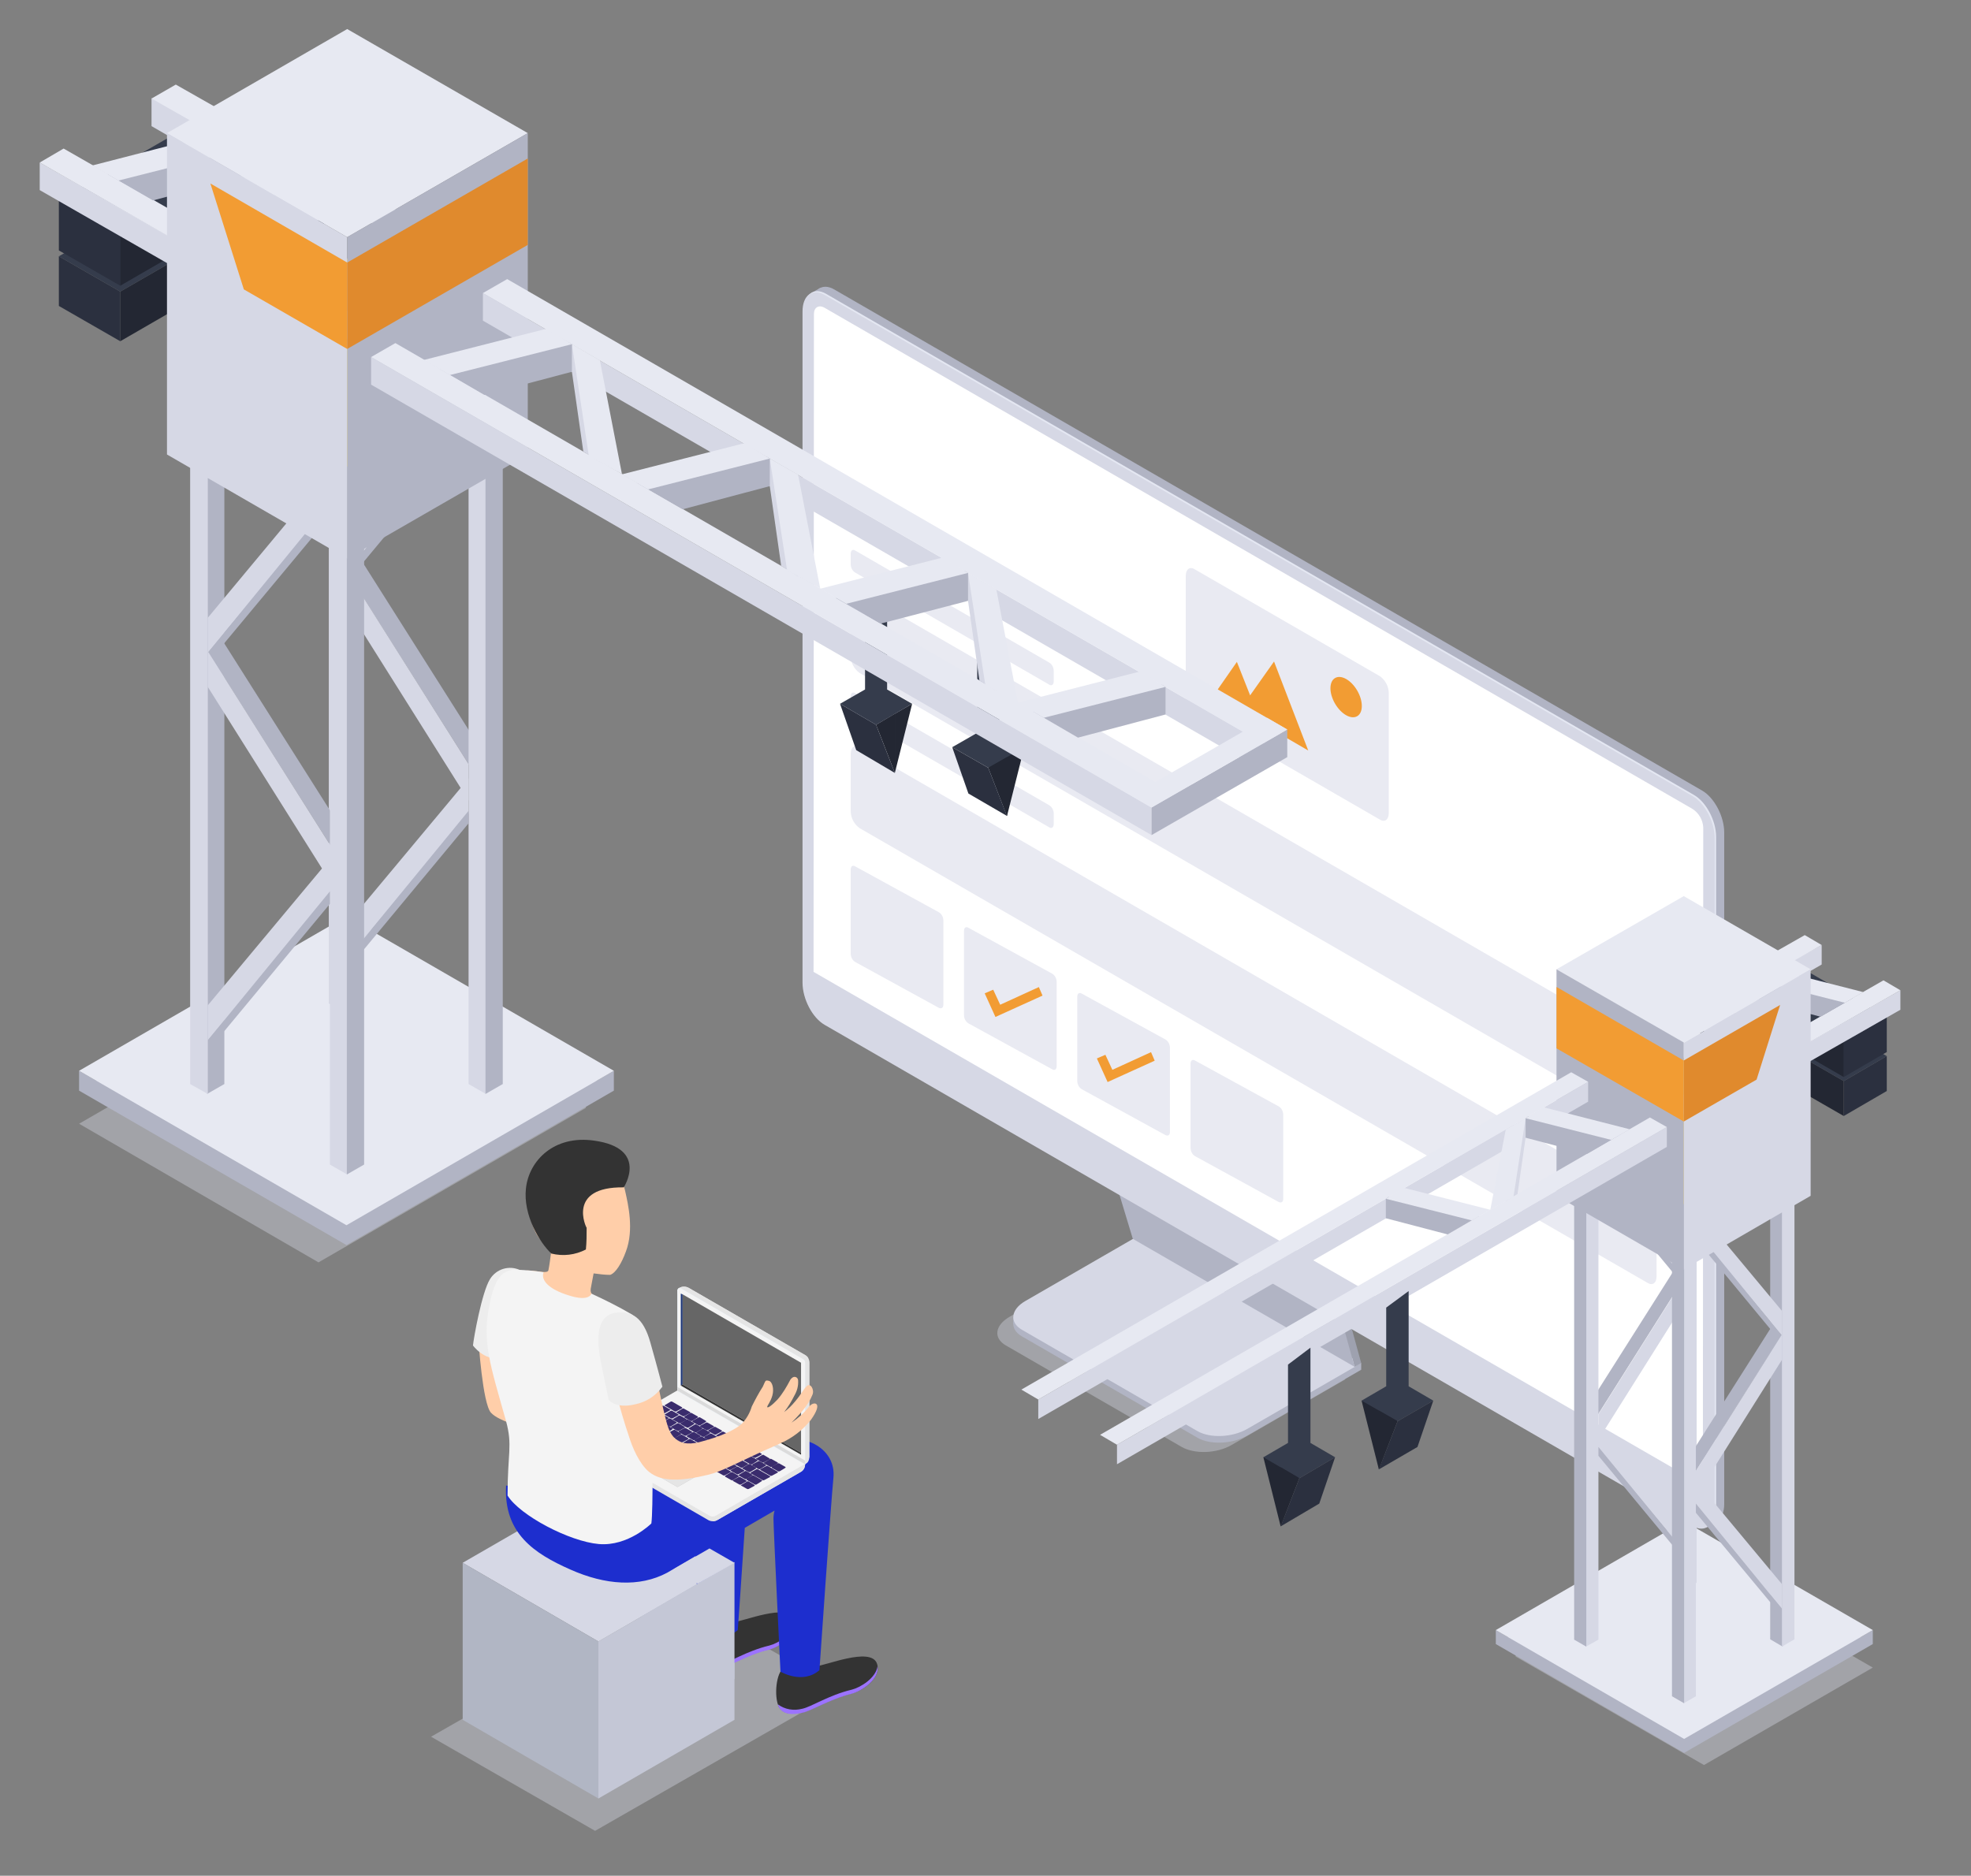 <?xml version="1.0" encoding="utf-8"?>
<!-- Generator: Adobe Illustrator 23.0.4, SVG Export Plug-In . SVG Version: 6.00 Build 0)  -->
<svg version="1.1" id="Layer_1" xmlns="http://www.w3.org/2000/svg" xmlns:xlink="http://www.w3.org/1999/xlink" x="0px" y="0px"
	 viewBox="0 0 535.9 510.1" style="enable-background:new 0 0 535.9 510.1;" xml:space="preserve">
<rect x="0" y="0" width="535.9" height="510.1" fill="#808080" stroke="none"/>
<style type="text/css">
	.st0{opacity:0.4;fill:#D6D8E5;enable-background:new    ;}
	.st1{fill:#B1B4C4;}
	.st2{fill:#D6D8E5;}
	.st3{fill:#9EA1AF;}
	.st4{fill:#E4E7F2;}
	.st5{fill:#FFFFFF;}
	.st6{fill:#E9EAF2;}
	.st7{fill:#F29C33;}
	.st8{fill:#232733;}
	.st9{fill:#353C4C;}
	.st10{fill:#2B303F;}
	.st11{fill:#E7E9F2;}
	.st12{fill:#F7DC6B;}
	.st13{fill:#E08A2D;}
	.st14{fill:#B1B6C4;}
	.st15{fill:#C4C7D6;}
	.st16{fill:#333333;}
	.st17{fill:#9C73FF;}
	.st18{fill:#1D2ECE;}
	.st19{fill:#FFCEA9;}
	.st20{fill:#EDEDED;}
	.st21{fill:#E5E5E5;}
	.st22{fill:#F4F4F4;}
	.st23{fill:#BFBFBF;}
	.st24{fill:#3A2C6D;}
	.st25{fill:#DCEEFF;}
	.st26{fill:#DBDBDB;}
	.st27{fill:#1E3779;}
	.st28{fill:#666666;}
	.st29{fill:none;}
	.st30{fill:#F29C33;stroke:#F29C33;stroke-miterlimit:10;}
</style>
<title>Web_design_SVG</title>
<g id="monitor">
	<path class="st0" d="M321.3,393.5l-47.8-27.6c-3.5-2-3-5.5,1-7.8l31-17.9l60.3,34.9l-31,17.9C330.8,395.3,324.8,395.5,321.3,393.5z
		"/>
	<path class="st1" d="M325.6,391l-47.8-27.6c-3.4-2-3-5.5,1-7.8l31-17.9l60.3,34.8l-31,17.9C335.1,392.7,329.1,393,325.6,391z"/>
	<polygon class="st1" points="370.1,372.5 370.1,370.7 367.3,372.3 	"/>
	<polygon class="st1" points="275.5,360.1 275.5,358.2 278.4,359.4 	"/>
	<path class="st2" d="M325.6,389.2l-47.8-27.6c-3.4-2-3-5.5,1-7.8l31-17.9l60.3,34.8l-31,17.9C335.1,390.9,329.1,391.2,325.6,389.2z
		"/>
	<polygon class="st3" points="309.9,336 302.5,311.2 363.4,346.2 370.1,370.7 	"/>
	<path class="st3" d="M368.3,371.7l1.8-1l-2.6-2.1L368.3,371.7z"/>
	<polygon class="st1" points="308,336.9 300.5,312.1 361.5,347.1 368.3,371.7 	"/>
	<path class="st1" d="M462.8,413.5l-236-136.3c-3.3-1.9-6-7-6-11.5V83.2c0-4.4,2.7-6.4,6-4.5l236,136.3c3.3,1.9,6,7,6,11.4v182.6
		C468.8,413.4,466.1,415.4,462.8,413.5z"/>
	<polygon class="st1" points="464,415.4 466.6,413.8 465.5,406.1 	"/>
	<path class="st1" d="M220.4,79.8l2.6-1.5l3.7,2.1c0,0-3.9,0.6-4,0.6S220.4,79.8,220.4,79.8z"/>
	<path class="st4" d="M460.6,414.7l-236-136.3c-3.3-1.9-6-7-6-11.5V84.4c0-4.4,2.7-6.4,6-4.5l236,136.3c3.3,1.9,6,7,6,11.4v182.6
		C466.6,414.6,463.9,416.6,460.6,414.7z"/>
	<path class="st2" d="M460.2,415l-236-136.3c-3.3-1.9-6-7-6-11.5V84.7c0-4.4,2.7-6.4,6-4.5l236,136.3c3.3,1.9,6,7,6,11.4v182.6
		C466.2,414.9,463.5,416.9,460.2,415z"/>
	<path class="st5" d="M463,403.9L221.2,264.3l0.1-178.9c0-1.8,1.3-2.6,2.9-1.7l236,136.3c1.7,1.1,2.8,3,2.9,5L463,403.9z"/>
	<path class="st6" d="M448,306.8L233.7,183c-1.5-1.1-2.4-2.8-2.4-4.7v-15.5c0-1.8,1.1-2.6,2.4-1.8L448,284.8
		c1.5,1.1,2.4,2.8,2.4,4.7v15.5C450.4,306.7,449.3,307.5,448,306.8z"/>
	<path class="st6" d="M448,348.9L233.7,225.2c-1.5-1.1-2.4-2.8-2.4-4.7v-15.5c0-1.8,1.1-2.6,2.4-1.8L448,327
		c1.5,1.1,2.4,2.8,2.4,4.7v15.5C450.4,348.9,449.3,349.7,448,348.9z"/>
	<path class="st6" d="M285.3,186.2l-52.8-30.5c-0.8-0.5-1.2-1.4-1.2-2.3v-2.8c0-0.9,0.5-1.3,1.2-0.9l52.8,30.5
		c0.8,0.5,1.2,1.4,1.2,2.3v2.8C286.5,186.2,285.9,186.6,285.3,186.2z"/>
	<path class="st6" d="M285.3,225l-52.8-30.5c-0.8-0.5-1.2-1.4-1.2-2.3v-2.8c0-0.9,0.5-1.3,1.2-0.9l52.8,30.5
		c0.8,0.5,1.2,1.4,1.2,2.3v2.8C286.5,225,285.9,225.4,285.3,225z"/>
	<path class="st6" d="M255.3,274.1l-22.8-12.5c-0.8-0.5-1.2-1.4-1.2-2.3v-22.8c0-0.9,0.5-1.3,1.2-0.9l22.8,12.5
		c0.8,0.5,1.2,1.4,1.2,2.3v22.8C256.5,274.1,255.9,274.4,255.3,274.1z"/>
	<path class="st6" d="M286.1,290.8l-22.8-12.5c-0.8-0.5-1.2-1.4-1.2-2.3v-22.8c0-0.9,0.5-1.3,1.2-0.9l22.8,12.5
		c0.8,0.5,1.2,1.4,1.2,2.3v22.8C287.3,290.8,286.8,291.2,286.1,290.8z"/>
	<path class="st6" d="M316.9,308.7l-22.8-12.5c-0.8-0.5-1.2-1.4-1.2-2.3v-22.8c0-0.9,0.5-1.3,1.2-0.9l22.8,12.5
		c0.8,0.5,1.2,1.4,1.2,2.3v22.8C318.1,308.7,317.6,309,316.9,308.7z"/>
	<path class="st6" d="M347.7,326.9l-22.8-12.5c-0.8-0.5-1.2-1.4-1.2-2.3v-22.8c0-0.9,0.5-1.3,1.2-0.9l22.8,12.5
		c0.8,0.5,1.2,1.4,1.2,2.3V326C348.9,326.9,348.4,327.2,347.7,326.9z"/>
	<path class="st6" d="M375.2,222.9l-50.4-29.1c-1.5-1.1-2.4-2.8-2.4-4.7v-32.5c0-1.8,1.1-2.6,2.4-1.8l50.4,29.1
		c1.5,1.1,2.4,2.8,2.4,4.7v32.5C377.6,222.9,376.5,223.7,375.2,222.9z"/>
	<polygon class="st7" points="339.9,189.1 336.3,180 329.9,189.2 337,193.3 342.8,196.6 355.7,204.1 346.4,179.9 	"/>
	<ellipse transform="matrix(0.866 -0.5 0.5 0.866 -45.753 208.386)" class="st7" cx="366" cy="189.6" rx="3.5" ry="6"/>
</g>
<polygon class="st8" points="278.5,203.2 273.8,221.9 267.8,205.9 "/>
<polygon class="st8" points="248,191.4 243.3,210.2 243.3,194.1 "/>
<polygon class="st9" points="271.8,199.3 271.7,177.9 265.7,173.4 265.7,199.3 258.9,203.2 268.7,208.8 278.5,203.2 "/>
<polygon class="st8" points="268.7,208.8 273.8,221.9 273.8,206.8 273.8,205.9 "/>
<polygon class="st10" points="258.9,203.2 263.3,215.8 273.8,221.9 268.7,208.8 "/>
<polygon class="st9" points="241.2,187.5 241.2,161.6 235.2,161.6 235.2,187.5 228.4,191.4 238.2,197.1 248,191.4 "/>
<polygon class="st8" points="238.2,197.1 243.3,210.2 243.3,195 243.3,194.1 "/>
<polygon class="st10" points="228.4,191.4 232.8,204 243.3,210.2 238.2,197.1 "/>
<polygon class="st0" points="154.6,298.6 94.2,263.6 21.5,305.6 86.6,343.3 159.3,301.3 159.3,295.9 "/>
<polygon class="st1" points="162.2,293.9 94.2,254.6 26.2,293.9 21.5,291.2 21.5,296.6 94.2,338.6 166.9,296.6 166.9,291.2 "/>
<polygon class="st11" points="94.2,333.2 21.5,291.2 94.2,249.2 166.9,291.2 "/>
<polygon class="st1" points="94,275.6 98.7,272.9 98.7,70.1 94,72.8 "/>
<polygon class="st1" points="94.4,155.6 127.6,208.1 132.3,206.2 98.7,153.1 "/>
<polygon class="st2" points="94.2,164.9 127.4,217.7 127.4,207.8 94.2,155.2 "/>
<polygon class="st2" points="89.4,272.9 94.2,275.6 94.2,72.8 89.4,70.1 "/>
<polygon class="st2" points="127.4,294.8 132.1,297.5 132.1,94.7 127.4,92 "/>
<polygon class="st1" points="132,297.5 136.7,294.8 136.7,92 132,94.7 "/>
<polygon class="st2" points="94.2,261 127.4,221.2 127.4,211.7 94.2,251.5 "/>
<polygon class="st1" points="94.2,261 98.7,258.5 127.4,223.9 127.4,220.5 "/>
<polygon class="st2" points="94.2,155.6 127.4,115.8 127.4,106.2 94.2,146.1 "/>
<polygon class="st1" points="94.2,155.6 98.7,153 127.4,118.5 127.4,115 "/>
<polygon class="st1" points="56.3,297.5 61,294.8 61,92 56.3,94.7 "/>
<polygon class="st1" points="56.7,177.5 89.9,230 94.6,228.1 61,175 "/>
<polygon class="st2" points="56.5,186.8 89.7,239.6 89.7,229.7 56.5,177.1 "/>
<polygon class="st2" points="51.7,294.8 56.5,297.5 56.5,94.7 51.7,92 "/>
<polygon class="st2" points="89.7,316.7 94.4,319.4 94.4,116.6 89.7,113.9 "/>
<polygon class="st1" points="94.3,319.4 99,316.7 99,113.9 94.3,116.6 "/>
<polygon class="st2" points="56.5,282.9 89.7,243.1 89.7,233.6 56.5,273.4 "/>
<polygon class="st1" points="56.5,282.9 61,280.4 89.7,245.8 89.7,242.4 "/>
<polygon class="st2" points="56.5,177.5 89.7,137.7 89.7,128.1 56.5,168 "/>
<polygon class="st1" points="56.5,177.5 61,174.9 89.7,140.4 89.7,136.9 "/>
<polygon class="st12" points="94.4,126.9 45.4,98.6 94.4,70.3 143.5,98.6 "/>
<polygon class="st9" points="90.8,45.8 32.7,79.3 16,69.7 74.2,36.2 "/>
<polygon class="st10" points="16,83.2 16,69.7 32.7,79.3 32.7,92.8 "/>
<polyline class="st8" points="32.7,92.8 90.8,59.2 90.8,45.8 32.7,79.3 32.7,91.5 "/>
<polygon class="st9" points="90.8,30.7 32.7,64.2 16,54.6 74.2,21.1 "/>
<polygon class="st10" points="16,68.1 16,54.6 32.7,64.2 32.7,77.7 "/>
<polyline class="st8" points="32.7,77.7 90.8,44.1 90.8,30.7 32.7,64.2 32.7,76.4 "/>
<polygon class="st2" points="46.9,72.4 10.8,51.7 10.8,44.2 46.9,64.7 "/>
<polygon class="st11" points="99,94.7 10.8,44.2 17.3,40.4 105.5,90.9 "/>
<polygon class="st2" points="86.5,60.5 41.2,34.3 41.2,26.7 86.5,51 "/>
<polygon class="st11" points="120.9,72 41.2,26.8 47.8,23 127.4,68.2 "/>
<polygon class="st2" points="65.4,40.7 65.4,48.2 68.5,69.9 73.1,72.8 "/>
<polygon class="st11" points="79,76 73,45.1 65.4,40.7 70,71.1 "/>
<polygon class="st1" points="65.4,48.2 41.6,54.5 29.3,47.4 64.3,40 65.4,40.7 "/>
<polygon class="st11" points="65.4,40.7 32.2,49.1 25.1,45 58.5,36.4 "/>
<polygon class="st11" points="94.4,64.5 45.4,36.2 94.4,7.9 143.5,36.2 "/>
<polygon class="st2" points="45.4,123.6 45.4,36.2 94.4,64.5 94.4,151.9 "/>
<polygon class="st1" points="143.5,36.2 143.5,123.6 94.4,151.9 94.4,64.5 "/>
<polygon class="st7" points="94.4,94.9 66.3,78.7 57.2,49.9 94.4,71.4 "/>
<polygon class="st13" points="143.5,43.1 143.5,66.6 94.4,94.9 94.4,71.4 "/>
<polygon class="st2" points="313.1,227.1 100.9,104.6 100.9,97.1 313.1,219.6 "/>
<polygon class="st11" points="313.1,219.6 100.9,97.1 107.5,93.3 319.6,215.8 "/>
<polygon class="st2" points="343.5,209.7 131.3,87.2 131.3,79.7 343.5,202.2 "/>
<polygon class="st11" points="343.5,202.2 131.3,79.7 137.9,75.9 350,198.4 "/>
<polygon class="st1" points="350,205.9 313.1,227.1 313.1,219.6 350,198.4 "/>
<polygon class="st11" points="350,198.4 313.1,219.6 307.6,216.4 344.5,195.2 "/>
<polygon class="st1" points="316.9,194.3 293.1,200.6 280.9,193.5 315.9,186.2 316.9,186.8 "/>
<polygon class="st11" points="316.9,186.8 283.8,195.2 276.7,191.1 310,182.6 "/>
<polygon class="st2" points="263.2,155.8 263.2,163.4 266.3,185.1 270.9,187.9 "/>
<polygon class="st11" points="276.8,191.2 270.9,160.3 263.2,155.8 267.9,186.3 "/>
<polygon class="st1" points="263.2,163.4 239.4,169.6 227.2,162.6 262.2,155.2 263.2,155.8 "/>
<polygon class="st11" points="263.2,155.8 230.1,164.2 223,160.1 256.4,151.6 "/>
<polygon class="st2" points="209.3,124.7 209.3,132.2 212.4,153.9 217,156.8 "/>
<polygon class="st11" points="223,160 217,129.1 209.3,124.7 214,155.1 "/>
<polygon class="st1" points="209.3,132.2 185.6,138.5 173.3,131.4 208.3,124.1 209.3,124.7 "/>
<polygon class="st11" points="209.3,124.7 176.2,133.1 169.1,129 202.5,120.5 "/>
<polygon class="st2" points="155.5,93.6 155.5,101.1 158.6,122.8 163.2,125.7 "/>
<polygon class="st11" points="169.1,128.9 163.1,98 155.5,93.6 160.1,124 "/>
<polygon class="st1" points="155.5,101.1 131.7,107.4 119.5,100.3 154.4,93 155.5,93.6 "/>
<polygon class="st11" points="155.5,93.6 122.3,102 115.2,97.9 148.6,89.4 "/>
<polygon class="st0" points="161.8,497.9 117.2,472.3 184,434.1 228.6,459.6 "/>
<polygon class="st2" points="162.7,446.4 125.8,425 162.7,403.7 199.7,425 "/>
<polygon class="st14" points="162.7,489.1 125.8,467.7 125.8,425 162.7,446.4 "/>
<polygon class="st15" points="199.7,467.7 162.7,489.1 162.7,446.4 199.7,425 "/>
<g id="Men_5">
	<path class="st16" d="M212.4,454.3c3.2,0.9,6.6,0.5,9.5-1.2c2.3,0,14.7-5.3,16.5-0.8c1.5,3.9-3.9,7.6-6.8,8.2
		c-6.3,1.6-10.9,4.7-13.5,5.2c-1.9,0.4-4.3,0.7-5.8-0.8C210.5,463.2,210.7,456.6,212.4,454.3z"/>
	<path class="st17" d="M218.1,464.7c2.5-0.5,7.2-3.7,13.5-5.2c2.4-0.6,6.6-3.2,7-6.4c0.6,3.6-4.3,6.8-7,7.5
		c-6.3,1.6-10.9,4.7-13.5,5.2c-1.9,0.4-4.3,0.7-5.8-0.8c-0.4-0.4-0.7-1-0.8-1.5C213.4,464.9,215.8,465.3,218.1,464.7z"/>
	<path class="st16" d="M190,442.3c3.2,0.9,6.6,0.5,9.5-1.2c2.3,0,14.7-5.3,16.4-0.8c1.5,3.9-3.9,7.6-6.8,8.2
		c-6.3,1.5-10.9,4.7-13.5,5.2c-1.9,0.4-4.3,0.7-5.8-0.8C188.1,451.2,188.2,444.7,190,442.3z"/>
	<path class="st17" d="M195.7,452.7c2.5-0.5,7.2-3.7,13.5-5.2c2.4-0.6,6.6-3.2,7-6.4c0.6,3.6-4.3,6.8-7,7.5
		c-6.3,1.5-10.9,4.7-13.5,5.2c-1.9,0.4-4.3,0.7-5.8-0.8c-0.4-0.4-0.7-0.9-0.8-1.5C190.9,452.9,193.4,453.4,195.7,452.7z"/>
	<path class="st18" d="M155,426.8c9.6,4.3,18.9,4.9,26.4,0.9l7.7-4.5c0.5,10,0.9,19.6,0.9,19.6s5.9,4.5,10.6,0.5c0,0,1-14,1.9-27.8
		l8.1-4.7c-0.2,0.7-0.3,1.5-0.3,2.2c0,2.6,1.9,41.6,1.9,41.6s6,3.6,10.6-0.4c0,0,3.1-45.1,3.8-52.3c0.8-8.1-8.2-12.1-13.9-10
		c-1.3,0.5-4.6,1.7-8.7,3.2c0.2-2.3,0.3-4,0.4-5c0.8-8.1-8.2-12.1-13.9-10c-5.2,1.9-40.3,15.1-40.3,15.1c0.2,3.4,0.6,6.7,1.2,10
		l-13.8-1.2C136.9,417,145.3,422.5,155,426.8z M179.2,404.4l9.3-5.3c-0.2,0.7-0.3,1.3-0.3,2L179.2,404.4z"/>
	<path class="st19" d="M130.1,364.5c0,0,1.1,17.2,3.4,19.7c2.3,2.5,9.9,4.2,9.9,4.2l5.9,9.6c0,0-5.4-30.7-6.5-31.5
		C141.6,365.8,130.1,364.5,130.1,364.5z"/>
	<path id="_Контур_" class="st20" d="M141.4,345.4c-3-1.4-6.5-0.3-8.2,2.5c-2.2,3.6-4.4,15.9-4.6,18c0,0,3,4.2,7.6,3.5
		L141.4,345.4z"/>
	<path id="_Контур_2" class="st19" d="M143.5,345.5c3,0.1,5.2,0.9,5.6,0c0.3-1.5,0.5-3.1,0.7-4.6c-0.3-0.9-0.6-1.8-0.6-1.8
		c-3.7-2.3-4.9-6.4-5.4-11c-0.8-8,3.5-15.1,11.6-15.9c7.6-0.8,13.1,4.5,14.6,11.8c0.8,3.6,2.4,10.4,0.2,16.3
		c-1.2,3.3-2.8,5.9-4.3,6.4c-1.5,0-3-0.2-4.5-0.4l0,0c0,0-0.4,2.2-0.7,3.7c-0.3,1.4-0.2,2.2,2.7,3.9c2.8,1.7-4.3,5.4-9,5
		c-4.7-0.4-10-3.2-11.4-6.2C141.3,349.4,141.5,345.4,143.5,345.5z"/>
	<g id="_Группа_">
		<g id="_Группа_2">
			<g id="_Группа_3">
				<path id="_Контур_3" class="st21" d="M218.9,398.2L218.9,398.2c0,0.9-0.5,1.7-1.2,2.1L195,413.4c-0.7,0.4-1.7,0.4-2.4,0
					l-31.8-18.4c-0.7-0.4-1.2-1.2-1.2-2.1v-0.2L218.9,398.2z"/>
				<path id="_Контур_4" class="st21" d="M217.7,400.3L195,413.4c-0.4,0.2-0.8,0.3-1.2,0.3v-15.5h25.1
					C218.9,399.1,218.5,399.9,217.7,400.3z"/>
				<g id="_Группа_4">
					<path id="_Контур_5" class="st22" d="M194.6,412.2c-0.5,0.3-1.2,0.3-1.7,0l-33-19.1c-0.4-0.2-0.4-0.6,0-0.9l24.3-14.1
						l34.7,20L194.6,412.2z"/>
				</g>
				<g id="_Группа_5">
					<polygon id="_Контур_6" class="st23" points="173.5,398.2 173.6,398.3 184.2,404.4 190,401.1 190.2,401 179.4,394.8 
											"/>
					<polygon id="_Контур_7" class="st21" points="173.6,398.3 184.2,404.4 190,401.1 179.4,395 					"/>
				</g>
				<path class="st24" d="M209.9,399.2l1.6,0.9c0.2,0.1,0.3,0.1,0.5,0l1.5-0.9c0.1-0.1,0.2-0.2,0-0.3l-1.6-0.9
					c-0.2-0.1-0.3-0.1-0.5,0l-1.5,0.8C209.8,399,209.8,399.1,209.9,399.2z"/>
				<path class="st24" d="M207.8,398l1.6,0.9c0.2,0.1,0.3,0.1,0.5,0l1.5-0.9c0.1-0.1,0.2-0.2,0-0.3l-1.6-0.9c-0.2-0.1-0.3-0.1-0.5,0
					l-1.5,0.9C207.6,397.8,207.6,397.9,207.8,398z"/>
				<path class="st24" d="M205.6,396.8l1.6,0.9c0.2,0.1,0.3,0.1,0.5,0l1.5-0.8c0.1-0.1,0.2-0.2,0-0.3l-1.5-0.9
					c-0.2-0.1-0.3-0.1-0.5,0l-1.5,0.9C205.5,396.5,205.5,396.6,205.6,396.8z"/>
				<path class="st24" d="M203.4,395.5l1.6,0.9c0.2,0.1,0.3,0.1,0.5,0l1.5-0.8c0.1,0,0.2-0.2,0-0.3l-1.6-0.9c-0.2-0.1-0.3-0.1-0.5,0
					l-1.5,0.8C203.3,395.3,203.3,395.4,203.4,395.5z"/>
				<path class="st24" d="M201.3,394.2l1.6,0.9c0.2,0.1,0.3,0.1,0.5,0l1.5-0.8c0.1-0.1,0.2-0.2,0-0.3l-1.6-0.9
					c-0.2-0.1-0.3-0.1-0.5,0l-1.4,0.8C201.2,394,201.1,394.1,201.3,394.2z"/>
				<path class="st24" d="M199.1,393l1.6,0.9c0.2,0.1,0.3,0.1,0.5,0l1.5-0.9c0.1,0,0.2-0.2,0-0.3l-1.6-0.9c-0.2-0.1-0.3-0.1-0.5,0
					l-1.5,0.8C199,392.8,199,392.9,199.1,393z"/>
				<path class="st24" d="M196.9,391.7l1.6,0.9c0.2,0.1,0.3,0.1,0.5,0l1.5-0.9c0.1-0.1,0.2-0.2,0-0.3l-1.5-0.9
					c-0.2-0.1-0.3-0.1-0.5,0l-1.5,0.9C196.8,391.5,196.8,391.7,196.9,391.7z"/>
				<path class="st24" d="M194.8,390.5l1.6,0.9c0.2,0.1,0.3,0.1,0.5,0l1.5-0.8c0.1-0.1,0.1-0.2,0-0.3l-1.6-0.9
					c-0.2-0.1-0.3-0.1-0.5,0l-1.5,0.9C194.7,390.3,194.6,390.3,194.8,390.5z"/>
				<path class="st24" d="M192.6,389.2l1.6,0.9c0.2,0.1,0.3,0.1,0.5,0l1.5-0.8c0.1-0.1,0.2-0.2,0-0.3l-1.6-0.9
					c-0.2-0.1-0.3-0.1-0.5,0l-1.4,0.8C192.5,389,192.5,389.2,192.6,389.2z"/>
				<path class="st24" d="M190.4,388l1.6,0.9c0.2,0.1,0.3,0.1,0.5,0l1.5-0.8c0.1-0.1,0.2-0.2,0-0.3l-1.6-0.9c-0.2-0.1-0.3-0.1-0.5,0
					l-1.5,0.8C190.4,387.8,190.3,387.9,190.4,388z"/>
				<path class="st24" d="M188.3,386.7l1.6,0.9c0.2,0.1,0.3,0.1,0.5,0l1.5-0.9c0.1-0.1,0.2-0.2,0-0.3l-1.5-0.9
					c-0.2-0.1-0.3-0.1-0.5,0l-1.5,0.8C188.2,386.5,188.2,386.6,188.3,386.7z"/>
				<path class="st24" d="M186.1,385.5l1.6,0.9c0.2,0.1,0.3,0.1,0.5,0l1.5-0.9c0.1-0.1,0.1-0.2,0-0.3l-1.6-0.9
					c-0.2-0.1-0.3-0.1-0.5,0l-1.5,0.9C186,385.3,186,385.4,186.1,385.5z"/>
				<path class="st24" d="M184,384.2l1.6,0.9c0.2,0.1,0.3,0.1,0.5,0l1.5-0.8c0.1-0.1,0.2-0.2,0-0.3l-1.6-0.9c-0.2-0.1-0.3-0.1-0.5,0
					L184,384C183.9,384,183.8,384.2,184,384.2z"/>
				<path class="st24" d="M180.8,382.3l2.6,1.5c0.2,0.1,0.3,0.1,0.5,0l1.5-0.8c0.1-0.1,0.2-0.2,0-0.3l-2.6-1.5
					c-0.2-0.1-0.3-0.1-0.5,0l-1.5,0.9C180.6,382.2,180.6,382.3,180.8,382.3z"/>
				<path class="st24" d="M204.6,398.6l1.6,0.9c0.2,0.1,0.3,0.1,0.5,0l1.5-0.9c0.1-0.1,0.2-0.2,0-0.3l-1.6-0.9
					c-0.2-0.1-0.3-0.1-0.5,0l-1.5,0.8C204.5,398.4,204.5,398.5,204.6,398.6z"/>
				<path class="st24" d="M202.4,397.3l1.6,0.9c0.2,0.1,0.3,0.1,0.5,0l1.4-0.9c0.1-0.1,0.2-0.2,0-0.3l-1.6-0.9
					c-0.2-0.1-0.3-0.1-0.5,0l-1.5,0.9C202.3,397.1,202.3,397.3,202.4,397.3z"/>
				<path class="st24" d="M200.3,396.1l1.6,0.9c0.2,0.1,0.3,0.1,0.5,0l1.4-0.9c0.1-0.1,0.2-0.2,0-0.3l-1.6-0.9
					c-0.2-0.1-0.3-0.1-0.5,0l-1.5,0.9C200.2,395.9,200.1,396,200.3,396.1z"/>
				<path class="st24" d="M198.1,394.8l1.5,0.9c0.2,0.1,0.3,0.1,0.5,0l1.4-0.9c0.1-0.1,0.2-0.2,0-0.3l-1.6-0.9
					c-0.2-0.1-0.3-0.1-0.5,0l-1.5,0.9C198,394.6,198,394.8,198.1,394.8z"/>
				<path class="st24" d="M196,393.5l1.6,0.9c0.2,0.1,0.3,0.1,0.5,0l1.4-0.9c0.1,0,0.2-0.2,0-0.3l-1.6-0.9c-0.2-0.1-0.3-0.1-0.5,0
					l-1.5,0.8C195.8,393.4,195.8,393.5,196,393.5z"/>
				<path class="st24" d="M193.8,392.3l1.6,0.9c0.2,0.1,0.3,0.1,0.5,0l1.4-0.9c0.1-0.1,0.2-0.2,0-0.3l-1.6-0.9
					c-0.2-0.1-0.3-0.1-0.5,0l-1.5,0.8C193.6,392.1,193.6,392.2,193.8,392.3z"/>
				<path class="st24" d="M191.6,391.1l1.6,0.9c0.2,0.1,0.3,0.1,0.5,0l1.4-0.9c0.1-0.1,0.2-0.2,0-0.3l-1.6-0.9
					c-0.2-0.1-0.3-0.1-0.5,0l-1.5,0.8C191.5,390.9,191.5,391,191.6,391.1z"/>
				<path class="st24" d="M189.5,389.8l1.5,0.9c0.2,0.1,0.3,0.1,0.5,0l1.5-0.9c0.1-0.1,0.1-0.2,0-0.3l-1.6-0.9
					c-0.2-0.1-0.3-0.1-0.5,0l-1.5,0.9C189.3,389.6,189.3,389.8,189.5,389.8z"/>
				<path class="st24" d="M187.3,388.6l1.6,0.9c0.2,0.1,0.3,0.1,0.5,0l1.5-0.9c0.1-0.1,0.1-0.2,0-0.3l-1.5-0.9
					c-0.2-0.1-0.3-0.1-0.5,0l-1.5,0.9C187.2,388.4,187.2,388.5,187.3,388.6z"/>
				<path class="st24" d="M185.1,387.3l1.6,0.9c0.2,0.1,0.3,0.1,0.5,0l1.5-0.9c0.1-0.1,0.1-0.2,0-0.3l-1.6-0.9
					c-0.2-0.1-0.3-0.1-0.5,0l-1.5,0.9C185,387.1,185,387.3,185.1,387.3z"/>
				<path class="st24" d="M183,386.1l1.6,0.9c0.2,0.1,0.3,0.1,0.5,0l1.5-0.8c0.1-0.1,0.1-0.2,0-0.3l-1.6-0.9c-0.2-0.1-0.3-0.1-0.5,0
					l-1.5,0.9C182.8,385.9,182.8,386,183,386.1z"/>
				<path class="st24" d="M180.8,384.8l1.6,0.9c0.2,0.1,0.3,0.1,0.5,0l1.5-0.8c0.1-0.1,0.2-0.2,0-0.3l-1.6-0.9
					c-0.2-0.1-0.3-0.1-0.5,0l-1.5,0.9C180.7,384.6,180.7,384.8,180.8,384.8z"/>
				<path class="st24" d="M206.8,399.8l2.6,1.5c0.2,0.1,0.3,0.1,0.5,0l1.5-0.8c0.1-0.1,0.2-0.2,0-0.3l-2.6-1.5
					c-0.2-0.1-0.3-0.1-0.5,0l-1.5,0.8C206.7,399.6,206.6,399.7,206.8,399.8z"/>
				<path class="st24" d="M180.6,382.4l1.6,0.9c0.1,0,0.1,0.1,0.1,0.1s-0.1,0.1-0.1,0.1l-1.6,0.9c-0.1,0.1-0.3,0.1-0.4,0l-0.1-0.1
					c-0.1-0.1-0.3-0.1-0.4,0l-1.6,0.9c-0.1,0.1-0.3,0.1-0.4,0l-1-0.6c-0.1-0.1-0.1-0.2,0-0.3l1.6-0.9l0.3-0.2l0.2-0.1l0.2-0.1
					l1.3-0.8C180.4,382.4,180.5,382.4,180.6,382.4z"/>
				<path class="st24" d="M201.5,404l1.6,0.9c0.2,0.1,0.3,0.1,0.5,0l1.5-0.8c0.1-0.1,0.2-0.2,0-0.3l-1.5-0.9c-0.2-0.1-0.3-0.1-0.5,0
					l-1.5,0.9C201.4,403.9,201.4,404,201.5,404z"/>
				<path class="st24" d="M199.4,402.8l1.6,0.9c0.2,0.1,0.3,0.1,0.5,0l1.4-0.8c0.1,0,0.2-0.2,0-0.3l-1.6-0.9c-0.2-0.1-0.3-0.1-0.5,0
					l-1.5,0.8C199.2,402.6,199.2,402.7,199.4,402.8z"/>
				<path class="st24" d="M197.2,401.6l1.6,0.9c0.2,0.1,0.3,0.1,0.5,0l1.5-0.9c0.1-0.1,0.2-0.2,0-0.3l-1.6-0.9
					c-0.2-0.1-0.3-0.1-0.5,0l-1.5,0.9C197.1,401.4,197.1,401.6,197.2,401.6z"/>
				<path class="st24" d="M178.8,390.9l1.6,0.9c0.2,0.1,0.3,0.1,0.5,0l1.5-0.8c0.1,0,0.2-0.2,0-0.3l-1.6-0.9c-0.2-0.1-0.3-0.1-0.5,0
					l-1.4,0.8C178.7,390.8,178.7,390.9,178.8,390.9z"/>
				<path class="st24" d="M176.7,389.7l1.6,0.9c0.2,0.1,0.3,0.1,0.5,0l1.4-0.9c0.1-0.1,0.2-0.2,0-0.3l-1.6-0.9
					c-0.2-0.1-0.3-0.1-0.5,0l-1.5,0.8C176.6,389.5,176.6,389.6,176.7,389.7z"/>
				<path class="st24" d="M174.5,388.5l1.6,0.9c0.2,0.1,0.3,0.1,0.5,0l1.5-0.8c0.1-0.1,0.2-0.2,0-0.3l-1.6-0.9
					c-0.2-0.1-0.3-0.1-0.5,0l-1.5,0.9C174.4,388.3,174.4,388.4,174.5,388.5z"/>
				<path class="st24" d="M172.4,387.2l1.6,0.9c0.2,0.1,0.3,0.1,0.5,0l1.5-0.8c0.1-0.1,0.2-0.2,0-0.3l-1.6-0.9
					c-0.2-0.1-0.3-0.1-0.5,0l-1.4,0.8C172.3,387,172.3,387.1,172.4,387.2z"/>
				<path class="st24" d="M194.5,400l2.1,1.2c0.2,0.1,0.3,0.1,0.5,0l1.5-0.8c0.1-0.1,0.2-0.2,0-0.3l-2.1-1.2c-0.2-0.1-0.3-0.1-0.5,0
					l-1.5,0.8C194.4,399.8,194.4,400,194.5,400z"/>
				<path class="st24" d="M181,392.2l2.1,1.2c0.2,0.1,0.3,0.1,0.5,0l1.5-0.9c0.1-0.1,0.2-0.2,0-0.3l-2.1-1.2c-0.2-0.1-0.3-0.1-0.5,0
					l-1.5,0.9C180.9,391.9,180.9,392.1,181,392.2z"/>
				<path class="st24" d="M183.7,393.8l10.2,5.9c0.2,0.1,0.3,0.1,0.5,0l1.5-0.9c0.1-0.1,0.2-0.2,0-0.3l-10.2-5.9
					c-0.2-0.1-0.3-0.1-0.5,0l-1.5,0.8C183.6,393.5,183.6,393.7,183.7,393.8z"/>
				<path class="st24" d="M201.9,399.4l1.6,0.9c0.2,0.1,0.3,0.1,0.5,0l1.5-0.9c0.1-0.1,0.2-0.2,0-0.3l-1.5-0.9
					c-0.2-0.1-0.3-0.1-0.5,0l-1.5,0.9C201.8,399.2,201.8,399.4,201.9,399.4z"/>
				<path class="st24" d="M199.8,398.2l1.6,0.9c0.2,0.1,0.3,0.1,0.5,0l1.4-0.8c0.1-0.1,0.2-0.2,0-0.3l-1.6-0.9
					c-0.2-0.1-0.3-0.1-0.5,0l-1.5,0.8C199.7,398,199.6,398.1,199.8,398.2z"/>
				<path class="st24" d="M197.6,397l1.6,0.9c0.2,0.1,0.3,0.1,0.5,0l1.5-0.8c0.1-0.1,0.2-0.2,0-0.3l-1.6-0.9c-0.2-0.1-0.3-0.1-0.5,0
					l-1.5,0.8C197.5,396.8,197.5,396.9,197.6,397z"/>
				<path class="st24" d="M195.4,395.7l1.6,0.9c0.2,0.1,0.3,0.1,0.5,0l1.5-0.9c0.1-0.1,0.2-0.2,0-0.3l-1.6-0.9
					c-0.2-0.1-0.3-0.1-0.5,0l-1.5,0.9C195.3,395.5,195.3,395.6,195.4,395.7z"/>
				<path class="st24" d="M193.3,394.4l1.6,0.9c0.2,0.1,0.3,0.1,0.5,0l1.5-0.8c0.1-0.1,0.2-0.2,0-0.3l-1.6-0.9
					c-0.2-0.1-0.3-0.1-0.5,0l-1.5,0.9C193.2,394.3,193.2,394.4,193.3,394.4z"/>
				<path class="st24" d="M191.1,393.2l1.6,0.9c0.2,0.1,0.3,0.1,0.5,0l1.5-0.8c0.1-0.1,0.2-0.2,0-0.3l-1.6-0.9
					c-0.2-0.1-0.3-0.1-0.5,0l-1.5,0.8C191,393,191,393.1,191.1,393.2z"/>
				<path class="st24" d="M189,391.9l1.6,0.9c0.2,0.1,0.3,0.1,0.5,0l1.4-0.9c0.1,0,0.2-0.2,0-0.3l-1.6-0.9c-0.2-0.1-0.3-0.1-0.5,0
					l-1.5,0.8C188.8,391.8,188.8,391.9,189,391.9z"/>
				<path class="st24" d="M186.8,390.7l1.6,0.9c0.2,0.1,0.3,0.1,0.5,0l1.5-0.9c0.1-0.1,0.2-0.2,0-0.3l-1.6-0.9
					c-0.2-0.1-0.3-0.1-0.5,0l-1.5,0.9C186.7,390.5,186.7,390.6,186.8,390.7z"/>
				<path class="st24" d="M184.6,389.5l1.5,0.9c0.2,0.1,0.3,0.1,0.5,0l1.5-0.8c0.1-0.1,0.2-0.2,0-0.3l-1.6-0.9
					c-0.2-0.1-0.3-0.1-0.5,0l-1.5,0.8C184.5,389.3,184.5,389.4,184.6,389.5z"/>
				<path class="st24" d="M182.5,388.2l1.6,0.9c0.2,0.1,0.3,0.1,0.5,0l1.5-0.8c0.1-0.1,0.2-0.2,0-0.3l-1.5-0.9
					c-0.2-0.1-0.3-0.1-0.5,0l-1.5,0.8C182.4,388,182.4,388.1,182.5,388.2z"/>
				<path class="st24" d="M180.3,387l1.6,0.9c0.2,0.1,0.3,0.1,0.5,0l1.5-0.9c0.1-0.1,0.2-0.2,0-0.3l-1.6-0.9c-0.2-0.1-0.3-0.1-0.5,0
					l-1.5,0.9C180.2,386.8,180.2,386.9,180.3,387z"/>
				<path class="st24" d="M178.2,385.7l1.6,0.9c0.2,0.1,0.3,0.1,0.5,0l1.4-0.8c0.1-0.1,0.2-0.2,0-0.3l-1.6-0.9
					c-0.2-0.1-0.3-0.1-0.5,0l-1.5,0.9C178,385.5,178,385.7,178.2,385.7z"/>
				<path class="st24" d="M204.1,400.7l3.2,1.8c0.2,0.1,0.3,0.1,0.5,0l1.5-0.8c0.1-0.1,0.2-0.2,0-0.3l-3.2-1.8
					c-0.2-0.1-0.3-0.1-0.5,0l-1.4,0.8C204,400.5,204,400.6,204.1,400.7z"/>
				<path class="st24" d="M200.9,401.3l1.6,0.9c0.2,0.1,0.3,0.1,0.5,0l1.5-0.9c0.1-0.1,0.2-0.2,0-0.3l-1.5-0.9
					c-0.2-0.1-0.3-0.1-0.5,0L201,401C200.8,401.1,200.8,401.2,200.9,401.3z"/>
				<path class="st24" d="M198.7,400l1.6,0.9c0.2,0.1,0.3,0.1,0.5,0l1.5-0.8c0.1-0.1,0.2-0.2,0-0.3l-1.6-0.9c-0.2-0.1-0.3-0.1-0.5,0
					l-1.4,0.8C198.6,399.8,198.6,400,198.7,400z"/>
				<path class="st24" d="M196.6,398.8l1.6,0.9c0.2,0.1,0.3,0.1,0.5,0l1.5-0.8c0.1,0,0.2-0.2,0-0.3l-1.6-0.9c-0.2-0.1-0.3-0.1-0.5,0
					l-1.5,0.8C196.5,398.6,196.5,398.7,196.6,398.8z"/>
				<path class="st24" d="M194.4,397.5l1.6,0.9c0.2,0.1,0.3,0.1,0.5,0l1.5-0.9c0.1-0.1,0.1-0.2,0-0.3l-1.6-0.9
					c-0.2-0.1-0.3-0.1-0.5,0l-1.5,0.9C194.3,397.3,194.3,397.5,194.4,397.5z"/>
				<path class="st24" d="M192.3,396.3l1.5,0.9c0.2,0.1,0.3,0.1,0.5,0l1.5-0.8c0.1-0.1,0.2-0.2,0-0.3l-1.6-0.9
					c-0.2-0.1-0.3-0.1-0.5,0l-1.5,0.9C192.2,396.1,192.1,396.2,192.3,396.3z"/>
				<path class="st24" d="M190.1,395l1.6,0.9c0.2,0.1,0.3,0.1,0.5,0l1.4-0.8c0.1-0.1,0.2-0.2,0-0.3l-1.6-0.9c-0.2-0.1-0.3-0.1-0.5,0
					l-1.5,0.8C190,394.8,190,395,190.1,395z"/>
				<path class="st24" d="M187.9,393.8l1.6,0.9c0.2,0.1,0.3,0.1,0.5,0l1.5-0.9c0.1-0.1,0.2-0.2,0-0.3l-1.6-0.9
					c-0.2-0.1-0.3-0.1-0.5,0l-1.4,0.8C187.8,393.5,187.8,393.7,187.9,393.8z"/>
				<path class="st24" d="M185.8,392.5l1.6,0.9c0.2,0.1,0.3,0.1,0.5,0l1.5-0.8c0.1-0.1,0.2-0.2,0-0.3l-1.6-0.9
					c-0.2-0.1-0.3-0.1-0.5,0l-1.5,0.9C185.6,392.3,185.6,392.5,185.8,392.5z"/>
				<path class="st24" d="M183.6,391.3l1.5,0.9c0.2,0.1,0.3,0.1,0.5,0l1.5-0.8c0.1-0.1,0.2-0.2,0-0.3l-1.6-0.9
					c-0.2-0.1-0.3-0.1-0.5,0l-1.5,0.8C183.5,391.1,183.5,391.2,183.6,391.3z"/>
				<path class="st24" d="M181.5,390.1l1.6,0.9c0.2,0.1,0.3,0.1,0.5,0l1.5-0.9c0.1-0.1,0.2-0.2,0-0.3l-1.5-0.9
					c-0.2-0.1-0.3-0.1-0.5,0l-1.5,0.8C181.4,389.9,181.3,390,181.5,390.1z"/>
				<path class="st24" d="M179.3,388.7l1.6,0.9c0.2,0.1,0.3,0.1,0.5,0l1.4-0.9c0.1-0.1,0.2-0.2,0-0.3l-1.6-0.9
					c-0.2-0.1-0.3-0.1-0.5,0l-1.5,0.9C179.2,388.6,179.2,388.7,179.3,388.7z"/>
				<path class="st24" d="M174.5,386l4.2,2.4c0.2,0.1,0.3,0.1,0.5,0l1.5-0.8c0.1,0,0.2-0.2,0-0.3l-4.2-2.4c-0.2-0.1-0.3-0.1-0.5,0
					l-1.5,0.9C174.4,385.8,174.4,385.9,174.5,386z"/>
				<path class="st24" d="M203.1,402.5l2.1,1.2c0.2,0.1,0.3,0.1,0.5,0l1.4-0.9c0.1-0.1,0.2-0.2,0-0.3l-2.1-1.2
					c-0.2-0.1-0.3-0.1-0.5,0l-1.5,0.8C203,402.3,202.9,402.4,203.1,402.5z"/>
			</g>
			<g id="_Группа_6">
				<g id="_Группа_7">
					<g id="_Группа_8">
						<path id="_Контур_8" class="st21" d="M218.9,398.2L218.9,398.2l-34.7-20v-27.3l0.3-0.6l0.3-0.1l0,0
							c0.7-0.4,1.6-0.4,2.4,0l31.7,18.3c0.7,0.4,1.2,1.2,1.2,2.1v25.6C219.9,397.5,219.6,397.8,218.9,398.2z"/>
						<path id="_Контур_9" class="st21" d="M215.7,371.8l-31.5-20v-0.9l0.3-0.6l0.3-0.1c0.7-0.4,1.6-0.4,2.4,0l31.7,18.3
							c0.4,0.2,0.7,0.5,0.9,0.9L215.7,371.8z"/>
						<path id="_Контур_10" class="st25" d="M185,350.3l33.3,19.3c0.4,0.2,0.6,0.6,0.6,1v27.7l-34.7-20v-27.4
							c0-0.3,0.2-0.5,0.5-0.5C184.8,350.3,184.9,350.3,185,350.3z"/>
						<path id="_Контур_11" class="st22" d="M185,350.3l33.3,19.3c0.4,0.2,0.6,0.6,0.6,1v27.7l-34.7-20v-27.4
							c0-0.3,0.2-0.5,0.5-0.5C184.8,350.3,184.9,350.3,185,350.3z"/>
						<polygon id="_Контур_12" class="st26" points="218.9,398.2 218.9,397.2 184.2,377.2 184.2,378.2 						"/>
					</g>
					<polygon id="_Контур_13" class="st27" points="185.1,376.8 185.1,351.8 185.6,352 185.6,376.5 					"/>
					<polygon id="_Контур_14" class="st28" points="185.6,352 185.6,376.5 217.8,395.1 217.8,370.6 					"/>
					<polygon id="_Контур_15" class="st16" points="185.1,376.8 217.8,395.6 217.8,395.1 185.6,376.5 					"/>
				</g>
			</g>
		</g>
	</g>
	<path id="_Контур_16" class="st22" d="M147.8,346c-0.8,2.1,1.3,4.6,6.9,6.3c5.6,1.8,6.1-0.5,6.1-0.5
		c3.7,1.7,7.3,3.5,10.9,5.6c3.4,2.4,4.8,9.1,5.3,20.6c0.5,13.3,0.6,32.9,0.1,36.3c0,0-6.3,6.3-14.3,5.6c-8-0.7-21.5-7.8-24.8-13.2
		c0-11.6,1.4-13.5-0.4-20.2c-4.3-15.3-6.6-21.6-4.5-31.8c1.7-8.4,4.2-9.4,7.5-9.4C142.9,345.4,145.4,345.6,147.8,346z"/>
	<path id="_Контур_17" class="st19" d="M190.1,392.2c-6.6,1.6-8.1-2.5-9-5.9c-2.1-8.3-3.2-15.8-4.8-20.6
		c-1.8-5.6-3.8-6.4-6.4-7.5c-3.2-1.3-5.9,1.4-4.8,8.5c1.3,8.2,3.3,16.3,6,24.2c0.8,2.6,2.7,7.2,5.4,9.4c3.4,2.7,8.5,2.6,16.3,0.7
		c3.2-0.8,6.9-2.8,13.2-5.7c1.6-0.8,3-1.3,6.2-2.8c3.2-1.4,6.1-3.6,8.3-6.4c1.7-2.4,1.9-3.6,1.6-4.1s-1.2-0.5-2.1,0.5
		c-1.3,1.7-3,3.2-4.8,4.4c0,0,2.1-2.1,3.2-3.5c1-1.2,1.9-2.6,2.5-4.1c0.6-1.4-0.6-3.4-1.6-2.3c-1,1-1.4,2.1-3.1,4.1
		c-0.9,1.1-1.9,2.1-3,2.9c1.1-1.4,2-2.9,2.8-4.5c0.7-1.2,1.1-2.6,1-4.1c0-0.8-1.1-1.6-2.1-0.2c-1,1.9-2.1,3.8-3.5,5.4
		c-1.5,1.6-2.8,2.5-2.8,2c0-0.4,0.9-1.3,1.4-3.1c0.5-1.8,0-3.8-1-4c-1-0.2-0.8-0.1-1.6,1.6c-1.1,1.7-2.1,3.6-3,5.4
		c-0.5,1.7-1.4,3.3-2.7,4.7C200,388.7,196.4,390.6,190.1,392.2z"/>
	<path id="_Контур_18" class="st20" d="M167.4,357c4.4-0.6,7.5,1.3,9.4,8c1.9,6.7,3.3,12.1,3.3,12.1c-1.8,2.5-4.4,4.2-7.4,4.8
		c-5.3,1.3-7.2-1.2-7.2-1.2s-1.5-7-2.4-11.7C162.4,364.3,162,357.8,167.4,357z"/>
	<path class="st16" d="M169.6,322.9c0,0,6.9-10.6-8-12.7c-10.9-1.6-17.8,5.4-18.6,13c-0.8,7.2,3.7,14.7,6.9,17.7
		c3.2,0.8,6.5,0.4,9.4-1.1c0.2-2,0.2-3.9,0.2-5.9C159.4,333.9,154,322.7,169.6,322.9z"/>
</g>
<polygon class="st15" points="199.7,456.6 199.7,424.8 174.5,439.5 184.2,459.6 "/>
<polygon class="st2" points="183.2,426.7 192.9,421.1 199.7,425 189.7,430.7 "/>
<g>
	<polygon class="st0" points="412.1,446.6 412.1,450.5 463.3,480 509.2,453.5 457.9,423.9 415.4,448.5 	"/>
	<polygon class="st1" points="406.7,443.3 406.7,447.1 457.9,476.7 509.2,447.1 509.2,443.3 505.9,445.2 457.9,417.5 410,445.2 	"/>
	<polygon class="st11" points="406.7,443.3 457.9,413.7 509.2,443.3 457.9,472.9 	"/>
	<polygon class="st1" points="458.1,289.4 454.8,287.5 454.8,430.4 458.1,432.3 	"/>
	<polygon class="st1" points="454.8,346 431.1,383.4 434.4,384.8 457.8,347.7 	"/>
	<polygon class="st2" points="458,347.5 434.6,384.6 434.6,391.5 458,354.3 	"/>
	<polygon class="st2" points="461.3,287.5 458,289.4 458,432.3 461.3,430.4 	"/>
	<polygon class="st2" points="434.6,302.9 431.2,304.9 431.2,447.8 434.6,445.9 	"/>
	<polygon class="st1" points="431.3,304.9 428,302.9 428,445.9 431.3,447.8 	"/>
	<polygon class="st2" points="458,415.4 434.6,387.3 434.6,394 458,422 	"/>
	<polygon class="st1" points="434.6,393.5 434.6,395.9 454.8,420.3 458,422 	"/>
	<polygon class="st2" points="458,341 434.6,313 434.6,319.7 458,347.7 	"/>
	<polygon class="st1" points="434.6,319.2 434.6,321.6 454.8,346 458,347.7 	"/>
	<polygon class="st1" points="484.7,304.8 481.3,302.9 481.3,445.8 484.7,447.8 	"/>
	<polygon class="st1" points="481.3,361.4 457.6,398.8 461,400.2 484.4,363.2 	"/>
	<polygon class="st2" points="484.5,362.9 461.1,400 461.1,407 484.5,369.8 	"/>
	<polygon class="st2" points="487.9,302.9 484.5,304.8 484.5,447.8 487.9,445.8 	"/>
	<polygon class="st2" points="461.1,318.4 457.8,320.3 457.8,463.2 461.1,461.3 	"/>
	<polygon class="st1" points="457.9,320.3 454.6,318.4 454.6,461.3 457.9,463.2 	"/>
	<polygon class="st2" points="484.5,430.8 461.1,402.7 461.1,409.4 484.5,437.5 	"/>
	<polygon class="st1" points="461.1,408.9 461.1,411.4 481.3,435.7 484.5,437.5 	"/>
	<polygon class="st2" points="484.5,356.5 461.1,328.4 461.1,335.1 484.5,363.2 	"/>
	<polygon class="st1" points="461.1,334.6 461.1,337 481.3,361.4 484.5,363.2 	"/>
	<polygon class="st12" points="423.2,307.6 457.8,287.6 492.3,307.6 457.8,327.5 	"/>
	<polygon class="st9" points="472.1,263.6 513,287.2 501.3,294 460.3,270.4 	"/>
	<polygon class="st10" points="501.3,303.5 501.3,294 513,287.2 513,296.7 	"/>
	<polyline class="st8" points="501.3,302.6 501.3,294 460.3,270.4 460.3,279.9 501.3,303.5 	"/>
	<polygon class="st9" points="472.1,253 513,276.6 501.3,283.4 460.3,259.7 	"/>
	<polygon class="st10" points="501.3,292.9 501.3,283.4 513,276.6 513,286.1 	"/>
	<polyline class="st8" points="501.3,291.9 501.3,283.4 460.3,259.7 460.3,269.2 501.3,292.9 	"/>
	<polygon class="st2" points="491.3,283.7 516.7,269.3 516.7,274.6 491.3,289.1 	"/>
	<polygon class="st11" points="450,302.2 512.1,266.6 516.7,269.3 454.6,304.8 	"/>
	<polygon class="st2" points="463.4,274.1 495.3,257 495.3,262.3 463.4,280.7 	"/>
	<polygon class="st11" points="434.6,286.2 490.7,254.3 495.3,257 439.2,288.8 	"/>
	<polygon class="st2" points="472.8,289.4 476.1,287.4 478.3,272.1 478.3,266.8 	"/>
	<polygon class="st11" points="475,288.2 478.3,266.8 472.9,269.9 468.7,291.7 	"/>
	<polygon class="st1" points="478.3,266.8 479,266.3 503.7,271.5 495,276.5 478.3,272.1 	"/>
	<polygon class="st11" points="483.1,263.8 506.6,269.8 501.6,272.7 478.3,266.8 	"/>
	<polygon class="st11" points="423.2,263.6 457.8,243.7 492.3,263.6 457.8,283.6 	"/>
	<polygon class="st2" points="457.8,345.2 457.8,283.6 492.3,263.6 492.3,325.2 	"/>
	<polygon class="st1" points="457.8,283.5 457.8,345.2 423.2,325.2 423.2,263.6 	"/>
	<polygon class="st13" points="457.8,288.4 484,273.3 477.6,293.6 457.8,305 	"/>
	<polygon class="st7" points="457.8,288.4 457.8,305 423.2,285.1 423.2,268.4 	"/>
	<polygon class="st2" points="303.7,392.9 453.2,306.5 453.2,311.9 303.7,398.2 	"/>
	<polygon class="st11" points="299.1,390.2 448.6,303.9 453.2,306.5 303.7,392.9 	"/>
	<polygon class="st2" points="282.3,380.6 431.8,294.2 431.8,299.6 282.3,385.9 	"/>
	<polygon class="st11" points="277.7,377.9 427.2,291.6 431.8,294.2 282.3,380.6 	"/>
	<polygon class="st1" points="376.8,326 377.5,325.5 402.2,330.7 393.6,335.7 376.8,331.3 	"/>
	<polygon class="st11" points="381.6,323 405.2,329 400.2,331.9 376.8,326 	"/>
	<polygon class="st2" points="409.3,326.7 412.6,324.7 414.8,309.4 414.8,304.1 	"/>
	<polygon class="st11" points="411.5,325.5 414.8,304.1 409.4,307.2 405.2,329 	"/>
	<polygon class="st1" points="414.8,304.1 415.5,303.6 440.1,308.8 431.5,313.8 414.8,309.4 	"/>
	<polygon class="st11" points="419.6,301.1 443.1,307.1 438.1,310 414.8,304.1 	"/>
</g>
<path class="st29" d="M269.6,259.9l17.2,6.5l-6.5,17.2l-17.2-6.5L269.6,259.9z"/>
<path class="st30" d="M271.7,273.9l-1.9-4.1l-1.4,0.6l2.5,5.5l11.9-5.4l-0.6-1.4L271.7,273.9z"/>
<path class="st29" d="M300.1,277.5l17.2,6.5l-6.5,17.2l-17.2-6.5L300.1,277.5z"/>
<path class="st30" d="M302.2,291.6l-1.9-4.1l-1.4,0.6l2.5,5.5l11.9-5.4l-0.6-1.4L302.2,291.6z"/>
<g>
	<polygon class="st8" points="380.9,383.6 374.9,399.6 370.2,380.9 	"/>
	<polygon class="st9" points="370.2,380.9 380,386.5 389.7,380.9 383,377 383,351.1 376.9,355.6 376.9,377 	"/>
	<polygon class="st8" points="374.9,383.6 374.9,384.5 374.9,399.6 380,386.5 	"/>
	<polygon class="st10" points="380,386.5 374.9,399.6 385.4,393.5 389.7,380.9 	"/>
</g>
<g>
	<polygon class="st8" points="354.2,399 348.2,415.1 343.5,396.3 	"/>
	<polygon class="st9" points="343.5,396.3 353.3,402 363,396.3 356.3,392.4 356.3,366.5 350.2,371.1 350.2,392.4 	"/>
	<polygon class="st8" points="348.2,399 348.2,399.9 348.2,415.1 353.3,402 	"/>
	<polygon class="st10" points="353.3,402 348.2,415.1 358.7,408.9 363,396.3 	"/>
</g>
</svg>
